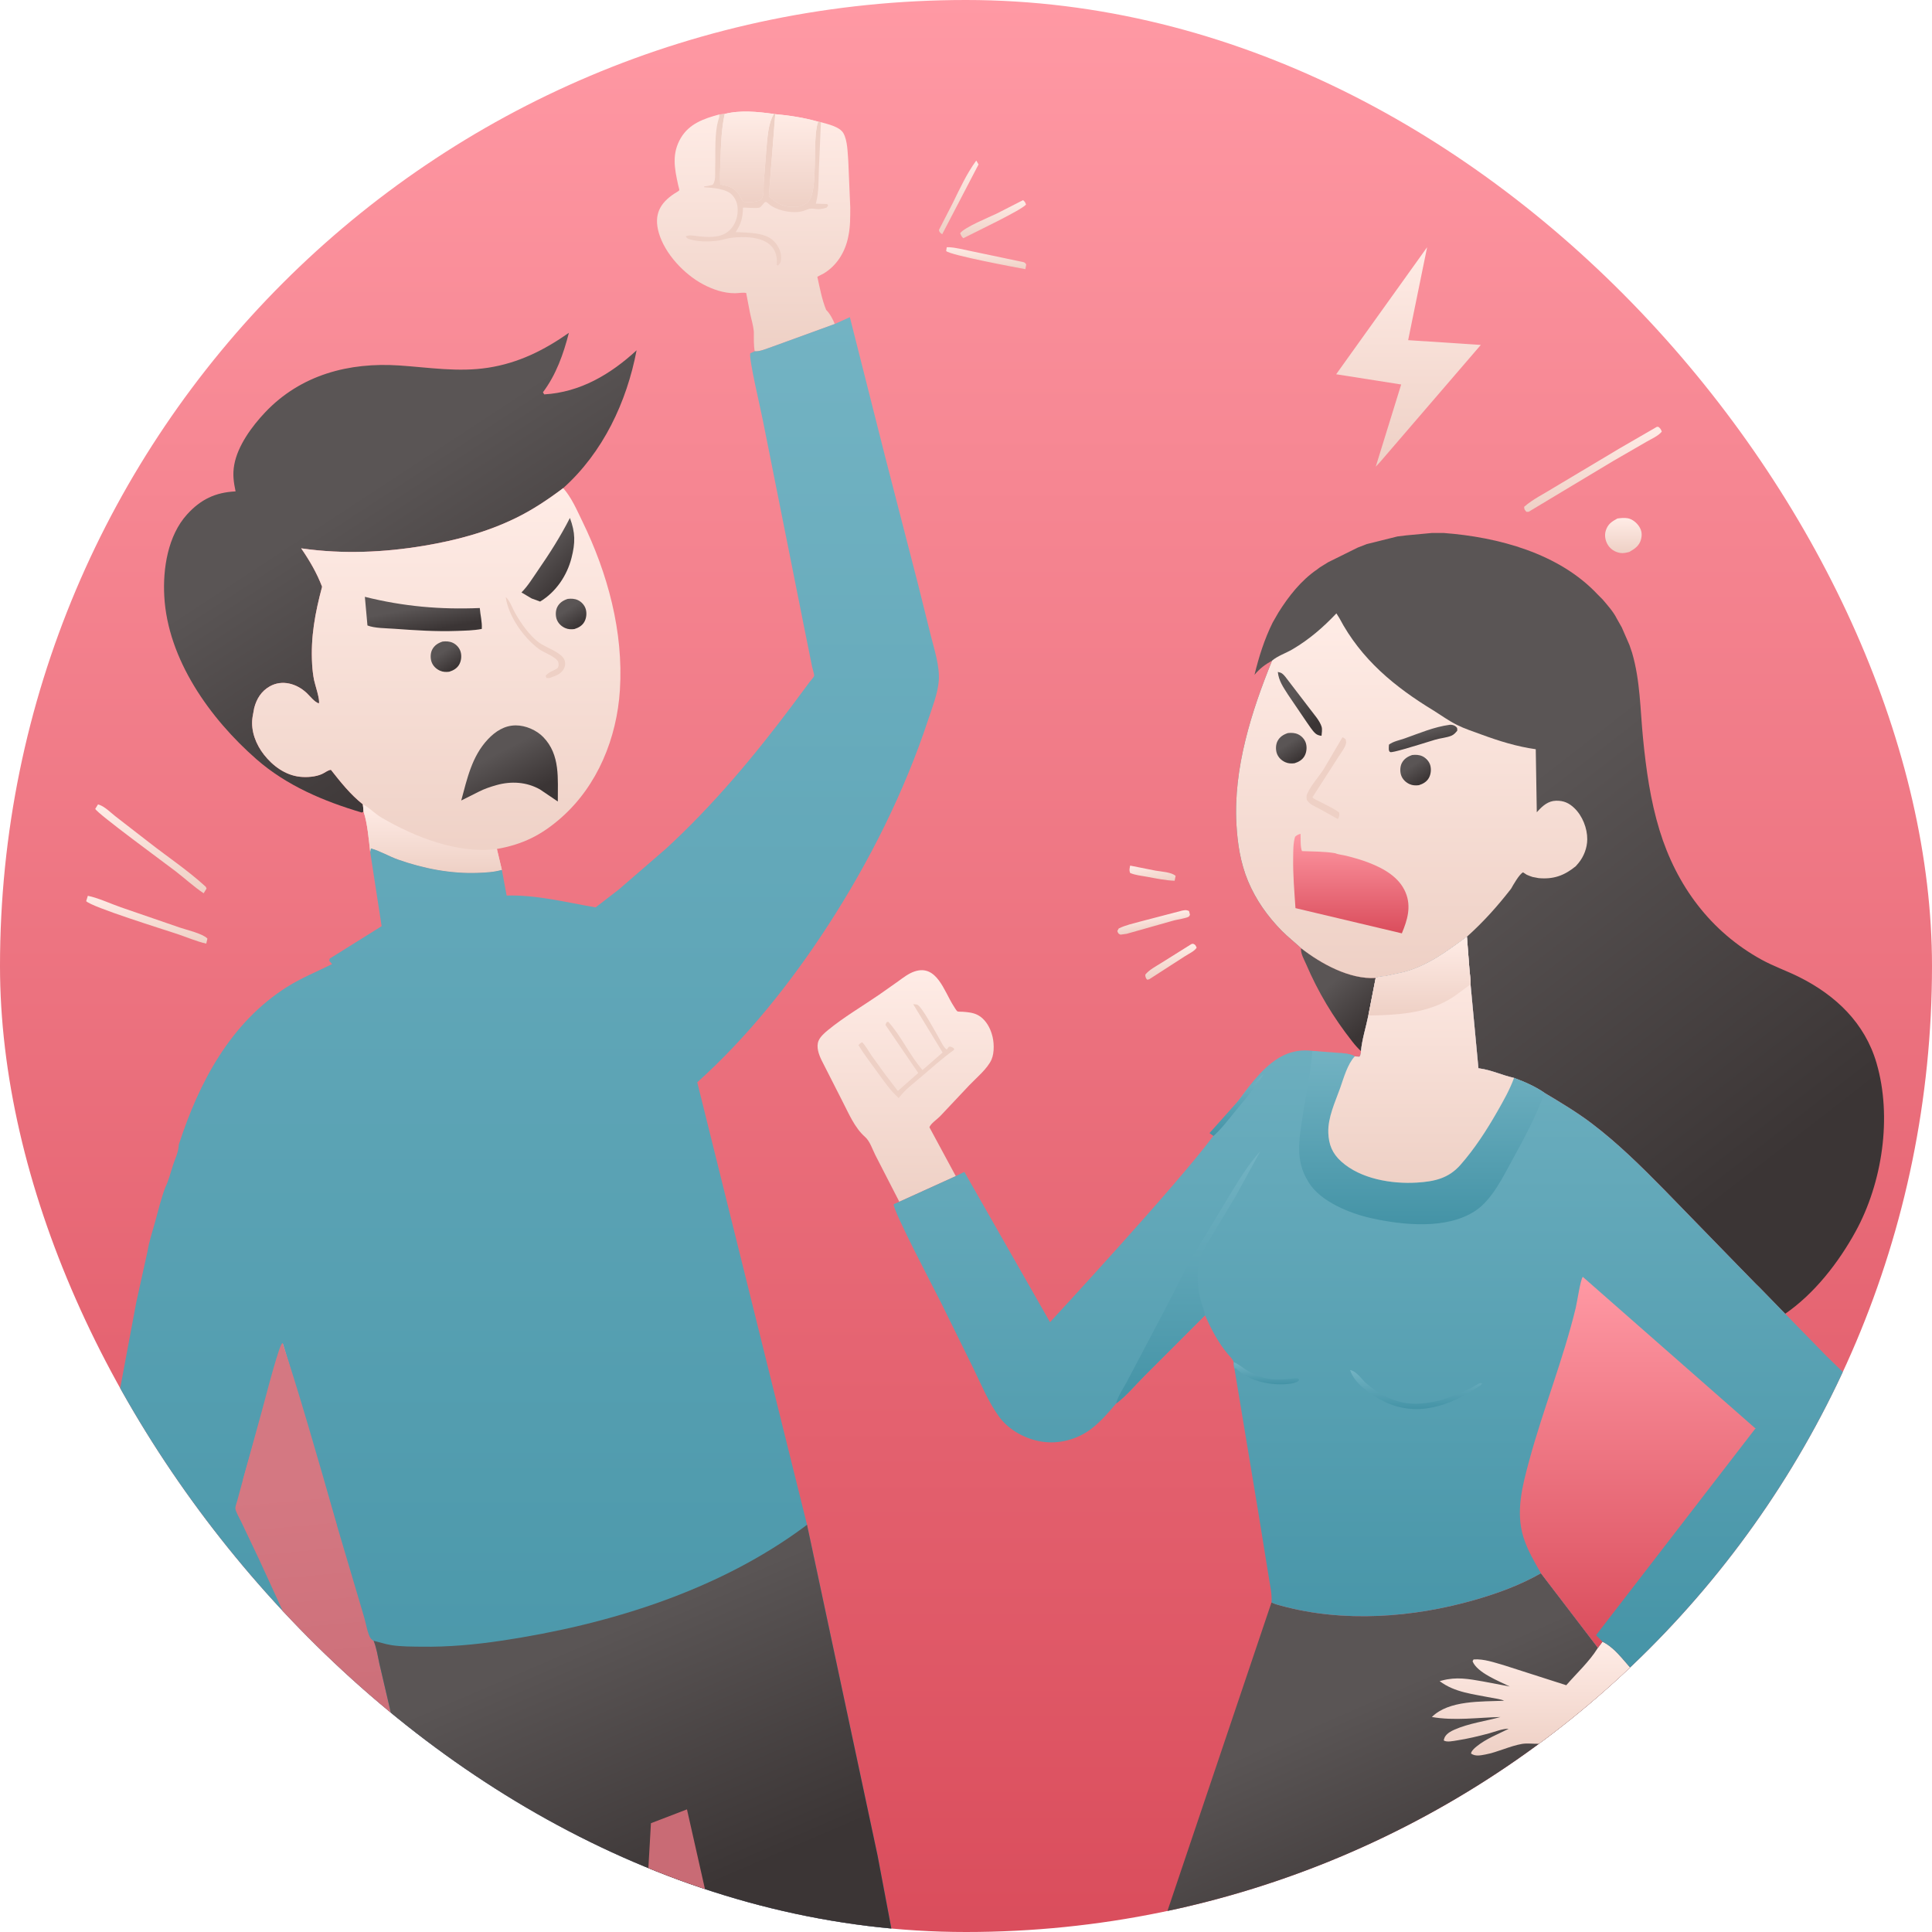 <?xml version="1.0" encoding="UTF-8"?> <svg xmlns="http://www.w3.org/2000/svg" width="512" height="512" viewBox="0 0 512 512" fill="none"><g clip-path="url(#clip0_395_150)"><path d="M0 0H512V399.736V512H447.608H437.274H307.505H290.984H236.392H202.579H189.392H170.85H91.671H0V382.543V310.46V309.145V0Z" fill="url(#paint0_linear_395_150)"></path><path d="M258.719 42.549L259.324 43.577L249.686 62.087C249.156 61.642 248.974 61.655 248.824 60.952L252.473 53.848C254.408 49.916 256.13 46.113 258.719 42.549Z" fill="url(#paint1_linear_395_150)"></path><path d="M271.118 53.043C271.622 53.456 271.67 53.587 271.908 54.202C270.857 55.626 258.12 61.664 255.283 63.13C254.826 62.734 254.685 62.367 254.444 61.827C255.471 60.273 262.146 57.565 264.152 56.596L271.118 53.043Z" fill="url(#paint2_linear_395_150)"></path><path d="M250.9 65.515L251.568 65.525C253.341 65.623 255.166 66.106 256.903 66.462L266.009 68.373L270.139 69.244C270.516 69.334 271.227 69.409 271.526 69.593C271.71 69.705 271.81 69.916 271.952 70.078L271.741 71.333C269.431 70.914 251.86 67.644 250.741 66.524L250.9 65.515Z" fill="url(#paint3_linear_395_150)"></path><path d="M23.282 237.396C26.178 238.001 29.206 239.456 32.033 240.44L47.659 245.821C49.525 246.461 53.666 247.386 54.968 248.726L54.66 250.071C52.09 249.497 49.537 248.376 47.032 247.537C43.376 246.313 24.348 240.415 22.835 238.814L23.282 237.396Z" fill="url(#paint4_linear_395_150)"></path><path d="M25.978 213.174L26.403 213.314C27.863 213.839 29.424 215.429 30.672 216.399L39.554 223.279C44.432 227.094 49.806 230.683 54.365 234.857C54.633 235.102 54.553 235.059 54.734 235.475L53.973 236.729C51.362 234.984 48.982 232.779 46.49 230.859C43.881 228.849 25.593 215.475 25.244 214.35L25.978 213.174Z" fill="url(#paint5_linear_395_150)"></path><path d="M112.52 21.099C113.448 21.001 114.37 20.962 115.283 21.201C116.338 21.477 117.234 22.363 117.744 23.296C118.381 24.463 118.523 25.752 118.126 27.026C117.639 28.59 116.302 29.314 114.943 30.008C114.174 30.117 113.048 30.303 112.307 30.038C110.952 29.554 109.994 28.614 109.412 27.297C108.876 26.086 108.858 24.704 109.42 23.503C110.058 22.143 111.186 21.613 112.52 21.099Z" fill="url(#paint6_linear_395_150)"></path><path d="M428.613 137.413C429.533 137.278 430.445 137.184 431.369 137.344C432.585 137.555 433.763 138.545 434.412 139.567C435.104 140.655 435.206 141.744 434.874 142.981C434.43 144.634 433.196 145.477 431.78 146.272C431.001 146.469 430.196 146.669 429.39 146.541C428.017 146.322 426.804 145.563 426.076 144.364C425.404 143.258 425.157 141.844 425.554 140.6C426.099 138.894 427.115 138.235 428.613 137.413Z" fill="url(#paint7_linear_395_150)"></path><path d="M439.089 113.115L439.493 113.124C440.063 113.581 440.123 113.7 440.391 114.383C439.437 115.559 437.62 116.326 436.302 117.092L427.536 122.158L405.102 135.63L404.496 135.627C404.036 135.058 403.937 135.026 403.918 134.307C406.277 132.238 409.271 130.825 411.922 129.153L429.269 118.793L439.089 113.115Z" fill="url(#paint8_linear_395_150)"></path><path d="M344.799 251.282C350.063 255.38 357.657 259.604 364.571 259.164L362.625 269.119C362.007 272.191 360.948 275.456 360.671 278.554C359.807 277.761 359.081 276.924 358.359 276.005C353.32 269.589 349.33 262.974 346.125 255.485C345.586 254.226 344.632 252.673 344.799 251.282Z" fill="url(#paint9_linear_395_150)"></path><path d="M238.329 318.475L231.99 306.143C231.207 304.608 230.543 302.434 229.251 301.299C226.444 298.836 224.896 295 223.193 291.728L217.702 280.926C216.992 279.448 216.239 277.398 216.941 275.781C217.408 274.706 218.521 273.723 219.419 272.988C223.599 269.563 228.45 266.715 232.911 263.657L237.986 260.086C239.339 259.106 240.749 257.991 242.351 257.45C248.281 255.447 250.222 262.769 252.702 266.575C252.917 266.903 253.451 267.856 253.732 268.028C253.898 268.129 254.965 268.113 255.202 268.131C256.601 268.241 257.9 268.353 259.168 269.018C260.863 269.907 262.1 271.802 262.691 273.572L262.828 273.996C263.461 275.897 263.585 278.906 262.77 280.778C261.71 283.211 258.697 285.689 256.85 287.625L249.125 295.827C248.315 296.653 246.677 297.735 246.303 298.736L253.29 311.683L238.329 318.475Z" fill="url(#paint10_linear_395_150)"></path><path d="M241.997 266.114C242.281 266.152 242.889 266.151 243.125 266.266C244.397 266.884 248.064 273.792 248.994 275.38C249.513 276.266 250.046 277.539 250.892 278.14L251.493 277.375C252.075 277.375 251.854 277.309 252.381 277.579C252.866 277.827 252.716 277.671 252.875 278.186C249.796 280.42 246.901 282.991 244.012 285.466C242.098 287.106 239.957 288.694 238.414 290.692L238.176 291.004C235.856 288.924 234.217 286.465 232.389 283.959C230.723 281.676 228.984 279.414 227.51 277C227.854 276.51 227.981 276.462 228.5 276.209C229.435 277.19 230.13 278.511 230.897 279.631L234.691 284.877L237.941 289.118L243.347 284.352L234.659 271.625L234.929 270.93L235.375 270.758C238.886 274.609 241.045 279.66 244.477 283.571L249.797 278.923L241.997 266.114Z" fill="#EED0C5"></path><path d="M378.201 65.515L373.174 90.146L392.428 91.411L365.733 122.44L364.585 123.682L371.326 101.892L354.096 99.182L378.201 65.515Z" fill="url(#paint11_linear_395_150)"></path><path d="M192.052 30.196C196.168 29.131 200.883 29.616 205.059 30.194L205.445 30.252C209.408 30.608 212.979 31.173 216.822 32.247L217.559 32.382C219.367 32.906 222.517 33.554 223.506 35.296C224.635 37.283 224.618 40.499 224.807 42.731L225.327 54.99C225.317 57.5 225.36 60.047 224.838 62.511L224.738 62.998C223.917 66.852 221.779 70.332 218.375 72.424L216.601 73.346C217.246 76.235 217.811 79.387 218.939 82.126C219.915 83.058 220.716 84.607 221.229 85.856L204.57 91.919C203.332 92.33 201.28 93.25 199.998 93.079C199.711 91.396 199.79 89.612 199.772 87.906C199.633 86.254 199.111 84.624 198.773 83L197.739 77.63C196.773 77.469 195.734 77.703 194.75 77.707C191.847 77.719 188.92 76.718 186.379 75.375C181.349 72.718 176.189 67.267 174.588 61.696C173.229 56.968 174.816 53.819 178.823 51.239C179.051 51.093 179.944 50.611 180.027 50.39C180.065 50.29 179.762 49.224 179.728 49.07C178.737 44.6 177.978 40.699 180.432 36.555C182.681 32.759 186.535 31.438 190.55 30.348L192.052 30.196Z" fill="url(#paint12_linear_395_150)"></path><path d="M205.059 30.194L205.445 30.252L203.749 52.026C205.986 54.036 207.791 54.983 210.875 54.827C212.125 54.764 213.459 54.283 214.303 53.32C217.007 50.232 215.116 36.906 216.823 32.247L217.56 32.382L217.021 44.625C216.896 47.579 217.036 50.672 216.306 53.555L216.194 53.975L219.238 54.076L219.475 54.5L219.01 55.048C218.093 55.343 217.137 55.529 216.175 55.389C215.23 55.251 214.767 55.171 213.861 55.546C213.059 55.879 212.373 56.092 211.501 56.176C209.139 56.403 205.649 55.673 203.829 54.128C203.643 53.97 203.145 53.463 202.875 53.515C202.509 53.585 201.762 54.802 201.352 54.981C200.611 55.303 197.86 54.997 196.912 55.002C196.82 57.684 196.458 59.269 194.962 61.51C198.025 61.696 202.565 61.507 204.939 63.772C206.129 64.907 207.023 66.569 207.004 68.25C206.99 69.399 206.942 69.577 206.18 70.375L205.829 70.232C205.982 68.746 205.808 67.295 205.013 66.004C202.95 62.657 197.386 62.612 193.875 63.016C192.537 63.17 191.278 63.671 189.932 63.82C187.784 64.059 185.218 64.082 183.125 63.504C182.452 63.319 182.06 63.24 181.718 62.625C182.743 62.187 183.738 62.464 184.813 62.582C187.457 62.874 190.649 63.134 192.878 61.425C194.35 60.297 195.291 58.376 195.449 56.542C195.609 54.693 195.341 53.181 194.105 51.752C192.577 49.984 188.812 49.767 186.625 49.632V49.378C187.407 49.368 188.124 49.157 188.875 48.964C189.752 47.915 189.477 45.864 189.528 44.495C189.678 40.485 189.251 35.307 190.459 31.516C190.576 31.15 190.658 30.984 190.61 30.584L190.55 30.348L192.053 30.196C191.196 34.11 191.05 38.377 190.942 42.372C190.884 44.516 190.704 46.751 190.875 48.889C193.096 49.338 194.552 49.645 195.881 51.625L196.881 53.346C197.723 53.788 200.177 53.505 201.083 53.187C201.596 53.006 201.832 52.881 202.034 52.378C202.471 51.291 202.317 49.666 202.388 48.496L203.177 38.634C203.456 35.721 203.615 32.805 205.059 30.194Z" fill="#EED0C5"></path><path d="M192.053 30.196C196.169 29.131 200.883 29.616 205.059 30.194C203.615 32.804 203.456 35.721 203.177 38.634L202.388 48.496C202.317 49.666 202.471 51.291 202.034 52.378C201.832 52.881 201.596 53.006 201.083 53.187C200.177 53.505 197.723 53.788 196.881 53.346L195.881 51.625C194.552 49.645 193.096 49.337 190.875 48.889C190.704 46.751 190.884 44.515 190.942 42.371C191.05 38.377 191.196 34.11 192.053 30.196Z" fill="url(#paint13_linear_395_150)"></path><path d="M205.445 30.253C209.408 30.608 212.979 31.174 216.823 32.247C215.116 36.907 217.007 50.233 214.303 53.32C213.459 54.284 212.125 54.765 210.875 54.828C207.791 54.983 205.986 54.036 203.749 52.026L205.445 30.253Z" fill="url(#paint14_linear_395_150)"></path><path d="M512 399.736V512H447.608L430.21 452.52C434.753 452.451 439.281 453.113 443.644 454.38C454.206 457.448 462.461 464.691 467.714 474.231C466.36 459.532 469.062 444.777 475.882 431.628C483.543 416.86 495.938 404.828 512 399.736Z" fill="url(#paint15_linear_395_150)"></path><path d="M96.35 215.093L95.875 215.332C85.78 212.336 75.954 208.204 67.946 201.189C55.643 190.413 44.458 174.776 43.534 158C43.133 150.71 44.479 141.94 49.572 136.33C53.161 132.377 57.041 130.481 62.429 130.223C61.913 127.751 61.624 125.742 62.067 123.226C62.966 118.122 66.787 112.945 70.273 109.266C79.692 99.33 92.474 95.953 105.844 96.855C113.757 97.389 121.409 98.674 129.34 97.453C137.37 96.216 144.187 92.823 150.759 88.203C149.325 93.814 147.39 99.287 143.881 103.964L144.228 104.518C153.766 103.962 161.834 99.177 168.705 92.832C166.089 106.549 159.79 119.922 149.254 129.354C145.273 132.35 141.21 135.079 136.725 137.272C129.002 141.049 120.813 143.217 112.37 144.632C101.785 146.407 90.845 146.874 80.192 145.366L79.816 145.312C82.063 148.584 83.928 151.77 85.359 155.485C83.499 162.451 82.29 168.867 82.725 176.13C82.808 177.506 82.964 178.874 83.231 180.227C83.455 181.361 84.892 185.551 84.5 186.416C83.368 186.088 82.157 184.483 81.27 183.648C78.641 181.174 74.781 180.03 71.477 181.903C69.255 183.161 67.978 185.229 67.36 187.651L66.954 189.875L66.894 190.287C66.452 193.762 67.832 197.273 69.942 199.974C72.279 202.965 75.618 205.432 79.477 205.846C81.308 206.043 83.636 205.886 85.323 205.125C86.064 204.791 86.908 204.083 87.698 204.007C90.299 207.305 92.857 210.548 96.177 213.173L96.35 215.093Z" fill="url(#paint16_linear_395_150)"></path><path d="M149.254 129.354C151.497 131.909 152.827 135.078 154.304 138.106C161.038 151.908 165.261 167.421 164.281 182.867C163.475 195.554 158.387 208.178 148.743 216.687C143.498 221.315 138.532 223.778 131.683 224.987L133.001 230.533C130.872 231.14 128.743 231.242 126.542 231.322C119.45 231.577 112.165 230.162 105.498 227.795C103.112 226.948 100.692 225.503 98.309 224.836L98.115 225.842C97.722 222.505 97.404 218.258 96.35 215.093L96.177 213.173C92.857 210.548 90.299 207.305 87.698 204.007C86.908 204.083 86.064 204.791 85.323 205.125C83.636 205.886 81.308 206.043 79.477 205.846C75.618 205.432 72.279 202.965 69.942 199.974C67.832 197.273 66.452 193.762 66.894 190.287L66.954 189.875L67.36 187.651C67.978 185.229 69.255 183.161 71.477 181.903C74.781 180.03 78.641 181.174 81.27 183.648C82.157 184.483 83.368 186.088 84.5 186.416C84.892 185.551 83.455 181.361 83.231 180.227C82.964 178.874 82.808 177.506 82.725 176.13C82.29 168.867 83.499 162.451 85.359 155.485C83.928 151.77 82.063 148.584 79.816 145.312L80.192 145.366C90.845 146.874 101.785 146.407 112.37 144.632C120.813 143.217 129.002 141.049 136.725 137.272C141.21 135.079 145.273 132.35 149.254 129.354Z" fill="url(#paint17_linear_395_150)"></path><path d="M134.015 158.206C135.062 159.063 135.841 161.279 136.533 162.5C138.053 165.183 140.263 168.328 142.717 170.204C144.514 171.578 148.722 172.833 149.563 174.83C149.867 175.552 149.834 176.433 149.484 177.125C148.707 178.664 147.302 179.066 145.813 179.624C145.493 179.742 145.164 179.683 144.826 179.672L144.601 179.125C145.222 178.126 146.812 177.765 147.791 177.041C148.069 176.47 148.086 176.259 147.985 175.62C147.759 174.194 144.063 172.928 142.859 172.034C138.734 168.973 134.747 163.345 134.015 158.206Z" fill="url(#paint18_linear_395_150)"></path><path d="M151.031 137.26C152.492 141.174 152.478 143.832 151.458 147.847C150.268 152.53 147.319 156.915 143.133 159.419L140.894 158.602L138.193 157.004C139.838 155.366 141.169 153.179 142.489 151.265C145.641 146.697 148.511 142.209 151.031 137.26Z" fill="url(#paint19_linear_395_150)"></path><path d="M96.693 158.165C106.876 160.715 116.7 161.572 127.149 161.134C127.287 162.976 127.806 164.829 127.677 166.674C125.558 167.096 123.279 167.119 121.121 167.199C115.559 167.407 109.947 167.026 104.398 166.624C102.364 166.476 99.237 166.499 97.38 165.752L96.693 158.165Z" fill="url(#paint20_linear_395_150)"></path><path d="M96.177 213.174L96.573 213.392C98.183 214.313 99.483 215.731 101.135 216.695C109.956 221.844 121.313 226.345 131.683 224.988L133.001 230.533C130.872 231.141 128.743 231.243 126.542 231.322C119.45 231.578 112.165 230.162 105.498 227.795C103.112 226.948 100.692 225.504 98.309 224.836L98.115 225.842C97.722 222.506 97.404 218.259 96.35 215.093L96.177 213.174Z" fill="url(#paint21_linear_395_150)"></path><path d="M408.368 416.932L423.464 436.679L424.665 435.06C428.537 436.911 431.162 441.479 434.319 444.308L428.952 449.552C429.571 450.524 429.72 451.521 430.21 452.52L447.608 512H437.274H307.505L336.957 424.664C337.734 425.087 338.67 425.306 339.523 425.539C356.052 430.073 374.455 428.693 390.781 424.011C396.852 422.27 402.88 420.081 408.368 416.932Z" fill="url(#paint22_linear_395_150)"></path><path d="M424.666 435.061C428.537 436.911 431.162 441.48 434.319 444.309L428.952 449.553L423.086 455.634L418.913 459.945C418.62 460.225 418.039 460.936 417.69 461.098C416.813 461.505 415.381 461.577 414.41 461.68L407.625 462.123C406.252 462.146 404.658 461.928 403.314 462.162C400.072 462.726 396.912 464.35 393.617 464.964C392.307 465.208 390.99 465.507 389.84 464.713L389.886 464.475C390.113 463.812 390.86 463.193 391.39 462.765C393.869 460.764 396.992 459.577 399.818 458.146C398.262 458.075 396.136 458.951 394.625 459.354C391.807 460.106 388.957 460.8 386.071 461.237C385.125 461.38 383.366 461.787 382.597 461.222C382.686 460.885 382.763 460.552 382.946 460.249C383.497 459.334 384.508 458.79 385.452 458.375C389.277 456.692 393.627 456.13 397.647 455.029C391.605 455.162 385.446 456.082 379.458 455.022C384.002 450.516 392.64 450.987 398.614 450.708C397.7 450.281 396.343 450.144 395.345 449.941C390.533 448.961 385.537 448.563 381.52 445.511L382.152 445.352C385.958 444.326 389.185 444.923 393.003 445.597L400.115 446.944C397.284 445.531 391.423 443.286 390.249 440.25L390.5 439.773C393.249 439.555 396.119 440.621 398.742 441.366L415.078 446.601C417.777 443.486 421.14 440.389 423.328 436.902L423.464 436.679L424.666 435.061Z" fill="url(#paint23_linear_395_150)"></path><path d="M379.432 141.249L382.619 141.246C397.034 142.335 413.174 146.631 423.395 157.541L424.731 158.882C426.062 160.466 427.555 162.086 428.478 163.955L429.791 166.276L431.822 170.935L432.51 172.958C434.694 180.388 434.663 188.002 435.418 195.643C436.231 203.872 437.364 212.066 439.789 219.994C444.281 234.675 453.303 246.903 466.883 254.35C470.104 256.117 473.557 257.295 476.832 258.94C486.505 263.796 494.195 271.094 497.297 281.706C501.48 296.016 498.838 313.47 491.726 326.413C487.226 334.602 480.85 342.815 473.095 348.163L466.28 341.164L465.427 340.34L460.392 335.186L440.999 315.255C434.882 309.042 428.769 302.989 421.806 297.709C417.873 294.725 413.538 292.144 409.303 289.614C406.918 287.949 403.963 286.65 401.241 285.654C398.136 284.977 395.283 283.577 392.091 283.139L391.799 283.102L389.712 260.878C389.76 259.593 389.514 258.198 389.418 256.908L388.75 248.243C383.538 252.088 378.309 256.008 371.919 257.651L367.363 258.637C366.536 258.774 365.31 258.798 364.571 259.164C357.657 259.604 350.063 255.38 344.799 251.282C343.146 249.728 341.352 248.347 339.75 246.731C335.951 242.899 332.812 238.477 330.734 233.483C328.73 228.667 327.947 223.553 327.662 218.375C326.847 203.618 331.617 188.595 337.116 175.076C335.195 176.15 333.877 177.14 332.457 178.835C333.624 174.039 335.072 169.424 337.264 164.987L338.768 162.372C341.482 158.035 344.755 153.85 349.008 150.936L349.813 150.332L351.995 148.987L359.8 145.124L362.216 144.187L370.335 142.166L372.764 141.871L379.432 141.249Z" fill="url(#paint24_linear_395_150)"></path><path d="M354.161 162.551L354.93 163.777C360.713 174.737 369.6 182.049 380.016 188.365C381.999 189.616 384.013 191.063 386.106 192.109C388.127 193.119 390.381 193.848 392.504 194.628C397.232 196.367 401.989 197.857 406.991 198.553L407.265 215.263L407.552 214.944C408.873 213.498 410.304 212.255 412.368 212.202C414.342 212.152 415.784 212.78 417.211 214.146C419.36 216.203 420.666 219.5 420.639 222.449C420.619 224.696 419.741 226.996 418.319 228.719L417.569 229.578C414.534 232.05 411.706 233.064 407.75 232.71L406.127 232.401C405.612 232.252 405.113 232.022 404.614 231.822L403.625 231.183C402.668 231.603 401.005 234.526 400.446 235.529C396.815 240.194 393.149 244.29 388.75 248.242C383.538 252.088 378.309 256.007 371.919 257.651L367.363 258.637C366.536 258.774 365.31 258.798 364.571 259.163C357.657 259.603 350.063 255.38 344.799 251.282C343.146 249.727 341.352 248.347 339.75 246.731C335.951 242.898 332.812 238.476 330.734 233.483C328.73 228.666 327.947 223.552 327.662 218.375C326.847 203.617 331.617 188.594 337.116 175.076C338.535 173.836 340.829 173.066 342.484 172.095C346.905 169.503 350.653 166.266 354.161 162.551Z" fill="url(#paint25_linear_395_150)"></path><path d="M355.765 195.388C356.154 195.531 356.314 195.661 356.625 195.922C356.664 196.198 356.745 196.471 356.743 196.75C356.736 197.775 355.253 199.711 354.722 200.544L347.819 211.29C348.208 211.805 349.231 212.167 349.809 212.47C351.565 213.392 353.309 214.152 354.905 215.346C355.014 216.197 354.913 216.316 354.557 217.063L349.669 214.34C348.469 213.707 347.033 213.188 346.323 211.98C346.241 211.366 346.173 210.916 346.436 210.337C347.455 208.086 349.41 205.942 350.778 203.859L355.765 195.388Z" fill="url(#paint26_linear_395_150)"></path><path d="M338.637 178.069C339.653 178.276 339.943 178.54 340.607 179.33L347.196 187.941C348.202 189.3 349.759 190.995 350.243 192.604C350.448 193.286 350.28 194.293 350.22 194.998C349.651 194.946 349.065 194.775 348.625 194.393C347.752 193.636 346.94 192.246 346.237 191.301L341.371 184.136C340.122 182.158 338.87 180.456 338.637 178.069Z" fill="url(#paint27_linear_395_150)"></path><path d="M384.185 192.081C384.78 192.032 385.374 192.17 385.828 192.559C386.295 192.96 386.16 193.048 386.194 193.625C385.755 194.169 385.304 194.693 384.643 194.969C383.338 195.514 381.665 195.613 380.278 196.044C374.076 197.969 368.981 199.516 368.451 199.314C367.92 199.113 368.033 198.269 368.086 197.332C369.219 196.468 370.925 196.158 372.266 195.684C376.19 194.298 380.032 192.635 384.185 192.081Z" fill="url(#paint28_linear_395_150)"></path><path d="M377.54 200.646C377.98 200.743 378.235 200.877 378.625 201.091C379.142 201.94 379.181 202.127 379.196 203.125L378.229 204.087L377.39 203.768C376.664 203.427 376.561 203.095 376.28 202.375C376.465 201.625 377.018 201.178 377.54 200.646Z" fill="url(#paint29_linear_395_150)"></path><path d="M353.835 226.105C354.611 226.46 355.826 226.562 356.678 226.773C358.734 227.282 360.804 227.862 362.778 228.633C366.736 230.179 370.813 232.436 372.513 236.557C374.047 240.275 372.979 243.818 371.502 247.347L343.315 240.662C343.01 236.151 342.638 231.895 342.705 227.349C342.732 225.518 342.679 223.513 343.206 221.747C343.704 221.319 344.028 221.138 344.66 220.96C344.724 222.249 344.556 224.408 345.04 225.551C347.961 225.655 350.947 225.636 353.835 226.105Z" fill="url(#paint30_linear_395_150)"></path><path d="M347.772 278.495C359.021 279.945 354.992 279.041 354.992 279.041C356.265 279.157 357.918 279.267 359.021 279.945L360.25 280.053C360.644 279.606 360.613 279.122 360.671 278.554C360.949 275.456 362.007 272.19 362.625 269.119L364.571 259.163C365.31 258.798 366.536 258.774 367.363 258.637L371.919 257.651C378.309 256.007 383.539 252.088 388.75 248.242L389.418 256.908C389.514 258.197 389.761 259.592 389.712 260.877L391.799 283.102L392.092 283.139C395.283 283.576 398.136 284.977 401.241 285.653C403.964 286.649 406.918 287.949 409.304 289.614C413.539 292.143 417.873 294.725 421.807 297.708C428.769 302.988 434.883 309.041 440.999 315.255L460.392 335.186L465.428 340.339L466.28 341.163L473.095 348.163L483.992 359.326C487.064 362.426 491.091 365.796 493.274 369.598C494.281 371.351 494.786 373.459 494.755 375.477C494.715 377.994 494.007 380.239 492.619 382.342C490.596 385.409 487.843 388.065 485.448 390.842L474.174 404.07L437.137 447.765L434.319 444.308C431.162 441.479 428.537 436.911 424.666 435.06L423.464 436.679L408.368 416.932C402.88 420.081 396.852 422.27 390.781 424.011C374.455 428.693 356.052 430.073 339.524 425.539C338.671 425.306 337.735 425.087 336.958 424.664C337.157 422.492 336.526 419.955 336.21 417.79L333.472 400.838L327.141 362.7C326.944 362.237 326.982 361.479 326.938 360.967C326.691 360.196 325.9 359.452 325.375 358.832C322.785 355.767 320.984 352.198 319.335 348.563L303.226 364.679C300.864 367.037 298.461 369.976 295.796 371.934C293.766 374.335 291.623 376.828 289.103 378.73C285.48 381.462 280.673 382.736 276.176 382.065C271.863 381.422 267.374 379.021 264.777 375.46C261.927 371.551 259.934 366.691 257.813 362.342L249.373 345.201C247.716 341.859 236.598 320.802 236.849 319.125L238.329 318.475L253.29 311.683L255.565 310.571L278.265 350.387C278.265 350.387 311.941 314.003 321.35 301.274C330.759 288.545 336.523 277.045 347.772 278.495Z" fill="url(#paint31_linear_395_150)"></path><path d="M326.938 360.967C328.164 361.456 329.035 362.253 330.134 362.949C332.075 364.18 334.431 365.2 336.724 365.468C338.243 365.645 339.906 365.558 341.428 365.434C342.027 365.386 343.477 365.111 343.995 365.323C344.154 365.388 344.187 365.607 344.284 365.75C343.659 366.502 342.237 366.679 341.295 366.774C336.958 367.21 331.472 366.14 328.125 363.185C327.913 362.997 327.728 362.793 327.556 362.569L327.141 362.7C326.944 362.237 326.981 361.479 326.938 360.967Z" fill="url(#paint32_linear_395_150)"></path><path d="M320.531 300.279L330.298 289.329C331.772 287.761 333.219 285.961 334.903 284.625C332.865 287.945 330.254 290.946 327.79 293.958C325.859 296.319 323.845 299.005 321.589 301.046L320.531 300.279Z" fill="url(#paint33_linear_395_150)"></path><path d="M357.781 363.074C359.637 363.423 360.826 365.601 362.307 366.798L362.625 367.05L363.266 367.575C367.326 370.782 372.236 372.563 377.435 371.864C379.16 371.632 380.97 371.388 382.622 370.813C385.003 369.984 387.403 368.997 389.681 367.92C390.298 367.628 391.805 366.566 392.375 366.533C392.515 366.525 392.65 366.594 392.788 366.625L392.396 367.117C388.038 369.992 384.196 372.133 379 373.087C374.772 373.863 370.562 373.286 366.703 371.357C363.343 369.677 358.98 366.765 357.781 363.074Z" fill="url(#paint34_linear_395_150)"></path><path d="M316.127 332.921L325.473 317.373C328.019 313.197 330.693 308.703 333.991 305.084L327.546 316.865L321.3 327.25C320.074 329.315 318.288 331.897 317.786 334.272C317.109 337.759 317.294 341.312 318.246 344.737C318.591 345.978 319.155 347.299 319.335 348.564L303.226 364.68C300.864 367.037 298.461 369.977 295.796 371.934C296.241 369.944 297.819 367.772 298.769 365.919L309.302 345.922C311.611 341.607 313.632 337.133 316.127 332.921Z" fill="url(#paint35_linear_395_150)"></path><path d="M347.771 278.495L354.992 279.041C356.265 279.157 357.917 279.267 359.02 279.945C357.083 282.022 356.093 285.691 355.152 288.338C353.82 292.087 351.874 296.138 352.013 300.179C352.121 303.336 353.084 305.685 355.442 307.813C360.564 312.436 368.816 313.806 375.473 313.398C380.084 313.116 383.873 312.314 387.046 308.692C390.809 304.398 393.921 299.605 396.749 294.659C398.416 291.742 400.089 288.82 401.241 285.653C403.963 286.649 406.918 287.949 409.303 289.614C407.164 295.68 403.978 301.57 400.883 307.2C398.378 311.756 395.443 317.928 390.992 320.875C383.411 325.893 371.822 324.69 363.434 322.838C357.853 321.605 350.003 318.486 346.865 313.414L346.665 313.08C343.198 307.57 344.29 301.913 345.202 295.854C346.065 290.124 347.419 284.274 347.771 278.495Z" fill="url(#paint36_linear_395_150)"></path><path d="M388.75 248.242L389.418 256.908C389.514 258.197 389.761 259.592 389.712 260.877L391.799 283.102L392.092 283.139C395.283 283.576 398.136 284.977 401.241 285.653C400.09 288.82 398.417 291.742 396.749 294.659C393.921 299.605 390.81 304.398 387.047 308.692C383.873 312.314 380.085 313.116 375.473 313.398C368.816 313.806 360.564 312.436 355.442 307.813C353.085 305.685 352.122 303.336 352.013 300.179C351.874 296.138 353.821 292.087 355.153 288.338C356.093 285.691 357.083 282.022 359.021 279.945L360.25 280.053C360.644 279.606 360.613 279.122 360.671 278.554C360.949 275.456 362.007 272.19 362.625 269.119L364.571 259.163C365.31 258.798 366.536 258.774 367.363 258.637L371.919 257.651C378.309 256.007 383.539 252.088 388.75 248.242Z" fill="url(#paint37_linear_395_150)"></path><path d="M388.75 248.242L389.418 256.908C389.514 258.197 389.761 259.592 389.712 260.877C387.737 262.24 385.909 263.824 383.817 265.01C377.419 268.635 369.787 269.02 362.625 269.119L364.571 259.163C365.31 258.798 366.536 258.774 367.363 258.637L371.919 257.651C378.309 256.007 383.538 252.088 388.75 248.242Z" fill="url(#paint38_linear_395_150)"></path><path d="M408.368 416.932C406.606 413.851 404.827 410.86 403.75 407.453C401.604 400.664 403.454 393.73 405.248 387.098C408.935 373.47 414.259 360.321 417.592 346.573C417.937 345.152 418.814 339.183 419.454 338.377L465.352 378.681L465.137 378.644L422.968 433.342L424.666 435.06L423.464 436.679L408.368 416.932Z" fill="url(#paint39_linear_395_150)"></path><path d="M221.23 85.856L225.222 84.052L234.486 120.702L243.34 155.05L246.661 168.393C247.584 172.092 249.068 176.561 248.79 180.375C248.546 183.73 247.049 187.494 245.993 190.69C239.673 209.828 230.384 228.372 219.422 245.267C209.677 260.287 198.109 274.835 184.779 286.825L213.866 404.055L232.572 491.769L236.392 512H202.579H189.392H170.85H91.671H0V382.543C1.719 381.549 3.27 380.272 5.031 379.31C12.874 375.023 21.797 373.258 30.682 374.137L36.132 345.032L39.096 331.592C39.517 329.01 40.386 326.405 41.084 323.883C41.938 320.791 42.688 317.619 43.824 314.617C44.726 312.806 45.229 310.632 45.866 308.712C46.443 306.973 47.319 305.281 47.368 303.422L47.471 303.08C52.783 286.75 61.136 271.009 76.028 261.572C79.834 259.16 83.984 257.491 88.004 255.501L87.254 254.625L87.375 254.043L101.134 245.445L98.115 225.842L98.309 224.836C100.691 225.503 103.112 226.948 105.497 227.795C112.165 230.162 119.449 231.577 126.541 231.322C128.742 231.242 130.872 231.14 133.001 230.533L134.267 237.334C142.07 237.086 150.17 239.159 157.844 240.469L163.96 235.75L176.415 224.976C188.891 213.54 200.025 200.206 210.142 186.675L214.582 180.695C214.871 180.304 215.651 179.501 215.755 179.109C215.832 178.819 215.286 177.035 215.2 176.619L212.936 165.378L202.161 111.375C201.637 108.613 198.371 94.916 198.833 93.625L199.998 93.079C201.28 93.25 203.332 92.33 204.57 91.919L221.23 85.856Z" fill="url(#paint40_linear_395_150)"></path><path d="M75.002 356.177L89.329 404.373C87.667 405.321 86.216 407.295 85.061 408.799C82.035 412.74 79.601 416.696 77.18 421.016L75.638 411.156C74.407 405.231 71.599 399.715 67.597 395.197C66.675 394.156 65.752 392.983 64.568 392.24L64.384 392.131L70.628 370.409C71.933 365.763 73.043 360.576 75.002 356.177Z" fill="url(#paint41_linear_395_150)"></path><path d="M91.62 466.908C91.812 466.772 92.602 466.284 92.677 466.125C92.808 465.852 90.461 460.819 90.181 460.191L68.681 413.297L63.931 403.295C63.559 402.512 62.403 400.565 62.368 399.728C62.346 399.21 62.758 398.148 62.895 397.613L64.384 392.131L69.448 373.742C72.162 363.489 74.832 353.664 75.032 356.415C78.47 366.538 84.462 387.073 89.329 404.373L96.497 428.565C96.94 430.009 97.422 433.083 98.269 434.25C98.288 434.277 98.83 434.745 98.847 434.756L99.013 434.825C99.798 436.749 100.104 438.885 100.547 440.911L108.206 473.693C107.216 474.673 105.885 475.456 104.75 476.284L98.469 481.074C97.732 480.379 97.163 478.691 96.707 477.752L91.62 466.908Z" fill="url(#paint42_linear_395_150)"></path><path d="M0 382.543C1.719 381.549 3.27 380.272 5.031 379.31C12.874 375.023 21.797 373.258 30.682 374.137L28.327 391.437C27.942 394.621 27.103 398.599 27.714 401.75L27.784 402.146C28.933 408.38 32.099 414.435 34.849 420.102C43.515 437.957 53.782 454.724 64.273 471.542L68.341 478.283C68.872 479.174 69.514 480.627 70.296 481.264L74.401 478.378C78.194 486.261 84.01 493.566 88.891 500.81C89.981 502.425 92.031 504.685 92.608 506.465L91.671 512H0V382.543Z" fill="url(#paint43_linear_395_150)"></path><path d="M299.504 229.395L306.272 230.736C307.762 230.993 310.426 231.115 311.549 232.115L311.293 233.412C308.844 233.319 306.347 232.791 303.938 232.35C302.471 232.081 300.867 231.938 299.492 231.347C299.195 230.574 299.36 230.198 299.504 229.395Z" fill="url(#paint44_linear_395_150)"></path><path d="M315.763 250.174L316.174 250.104C316.843 250.374 316.801 250.478 317.129 251.135C316.588 252.075 314.953 252.797 314.051 253.394L304.543 259.526C304.423 259.593 304.114 259.602 303.973 259.62C303.579 259.072 303.56 258.974 303.509 258.298C304.52 257.014 306.36 256.075 307.729 255.206L315.763 250.174Z" fill="url(#paint45_linear_395_150)"></path><path d="M313.303 241.317C314.12 241.188 314.328 241.093 315.108 241.431L315.355 242.425C315.259 242.582 315.217 242.788 315.069 242.898C314.465 243.344 311.981 243.692 311.096 243.929L298.542 247.479L296.946 247.695C296.315 247.42 296.374 247.388 296.102 246.745L296.473 246.059C298.236 245.178 300.286 244.753 302.182 244.222L313.303 241.317Z" fill="url(#paint46_linear_395_150)"></path><path d="M213.866 404.055L232.572 491.769L236.392 512H202.579H189.392H170.85H91.671L92.608 506.465C92.031 504.685 89.981 502.425 88.891 500.81C84.01 493.566 78.194 486.261 74.401 478.378L85.203 471.094C87.327 469.668 89.311 468.035 91.62 466.908L96.707 477.752C97.163 478.691 97.732 480.379 98.469 481.074L104.75 476.284C105.885 475.456 107.216 474.673 108.206 473.693L100.547 440.911C100.105 438.885 99.798 436.749 99.013 434.825L102.364 435.707L103.77 435.989C106.343 436.382 109.063 436.352 111.663 436.391C118.828 436.499 125.923 435.845 133 434.785C161.121 430.576 190.2 421.64 213.247 404.552L213.866 404.055Z" fill="url(#paint47_linear_395_150)"></path><path d="M170.85 512L172.507 483.168L182.054 479.5L189.392 512H170.85Z" fill="url(#paint48_linear_395_150)"></path><path d="M74.401 478.379L85.203 471.095C87.327 469.668 89.311 468.036 91.62 466.908L96.707 477.752C97.163 478.692 97.732 480.379 98.469 481.075L104.75 476.285C105.885 475.456 107.216 474.673 108.206 473.693C109.206 472.969 110.418 471.838 111.594 471.482C114.512 474.116 117.186 477.031 119.905 479.868C121.173 481.191 122.935 482.671 123.861 484.242C124.099 484.646 124.181 485.113 124.2 485.576C124.246 486.726 123.789 487.797 123.006 488.625L120.932 490.531C121.925 492.723 124.504 496.69 123.48 499.077C122.16 502.155 115.705 504.5 112.842 506.015C109.47 507.805 105.712 510.17 102.062 511.305C100.492 511.795 97.841 511.455 96.445 510.665C94.884 509.78 93.629 507.91 92.608 506.465C92.031 504.685 89.981 502.425 88.891 500.81C84.01 493.567 78.194 486.261 74.401 478.379Z" fill="url(#paint49_linear_395_150)"></path><path d="M126.786 209.856L122.234 212.141C123.802 206.344 125.044 200.435 129.311 195.908C131.284 193.815 133.722 192.235 136.697 192.235C139.298 192.235 142.182 193.485 143.986 195.351C148.545 200.067 147.782 206.391 147.827 212.405L143.088 209.2C139.542 207.206 135.483 206.966 131.587 208.057C129.965 208.511 128.282 209.078 126.786 209.856Z" fill="url(#paint50_linear_395_150)"></path><path d="M341.298 194.273C342.241 194.165 343.162 194.199 344.034 194.613C344.975 195.058 345.768 195.941 346.072 196.945C346.403 198.038 346.266 199.375 345.706 200.364C345.133 201.377 344.142 201.94 343.07 202.266C342.208 202.369 341.42 202.35 340.619 201.992C339.594 201.535 338.753 200.722 338.375 199.65C338.029 198.667 338.075 197.312 338.558 196.391C339.15 195.26 340.124 194.659 341.298 194.273Z" fill="url(#paint51_linear_395_150)"></path><path d="M150.445 158.715C151.388 158.606 152.309 158.641 153.181 159.054C154.122 159.5 154.915 160.382 155.219 161.387C155.55 162.479 155.413 163.817 154.853 164.806C154.28 165.818 153.289 166.381 152.217 166.707C151.355 166.81 150.567 166.791 149.765 166.434C148.741 165.977 147.9 165.163 147.522 164.092C147.176 163.109 147.222 161.753 147.705 160.832C148.297 159.701 149.271 159.1 150.445 158.715Z" fill="url(#paint52_linear_395_150)"></path><path d="M117.283 170.022C118.226 169.914 119.147 169.948 120.019 170.362C120.96 170.807 121.753 171.69 122.057 172.694C122.388 173.787 122.25 175.124 121.691 176.113C121.118 177.126 120.127 177.689 119.055 178.015C118.193 178.118 117.405 178.099 116.603 177.741C115.578 177.284 114.737 176.471 114.36 175.399C114.014 174.416 114.06 173.061 114.542 172.14C115.135 171.009 116.109 170.408 117.283 170.022Z" fill="url(#paint53_linear_395_150)"></path><path d="M374.245 200.09C375.188 199.981 376.109 200.016 376.981 200.429C377.921 200.875 378.715 201.757 379.019 202.762C379.349 203.854 379.212 205.192 378.652 206.181C378.08 207.193 377.089 207.756 376.017 208.082C375.155 208.185 374.367 208.166 373.565 207.809C372.54 207.352 371.699 206.538 371.322 205.467C370.976 204.484 371.022 203.128 371.504 202.207C372.097 201.076 373.071 200.475 374.245 200.09Z" fill="url(#paint54_linear_395_150)"></path></g><defs><linearGradient id="paint0_linear_395_150" x1="256" y1="0" x2="256" y2="512" gradientUnits="userSpaceOnUse"><stop stop-color="#FF99A4"></stop><stop offset="1" stop-color="#DA4D5C"></stop></linearGradient><linearGradient id="paint1_linear_395_150" x1="254.074" y1="42.549" x2="254.074" y2="62.087" gradientUnits="userSpaceOnUse"><stop stop-color="#FFECE6"></stop><stop offset="1" stop-color="#EED0C5"></stop></linearGradient><linearGradient id="paint2_linear_395_150" x1="263.176" y1="53.043" x2="263.176" y2="63.13" gradientUnits="userSpaceOnUse"><stop stop-color="#FFECE6"></stop><stop offset="1" stop-color="#EED0C5"></stop></linearGradient><linearGradient id="paint3_linear_395_150" x1="261.347" y1="65.515" x2="261.347" y2="71.333" gradientUnits="userSpaceOnUse"><stop stop-color="#FFECE6"></stop><stop offset="1" stop-color="#EED0C5"></stop></linearGradient><linearGradient id="paint4_linear_395_150" x1="38.901" y1="237.396" x2="38.901" y2="250.071" gradientUnits="userSpaceOnUse"><stop stop-color="#FFECE6"></stop><stop offset="1" stop-color="#EED0C5"></stop></linearGradient><linearGradient id="paint5_linear_395_150" x1="39.989" y1="213.174" x2="39.989" y2="236.729" gradientUnits="userSpaceOnUse"><stop stop-color="#FFECE6"></stop><stop offset="1" stop-color="#EED0C5"></stop></linearGradient><linearGradient id="paint6_linear_395_150" x1="113.676" y1="21.023" x2="113.676" y2="30.174" gradientUnits="userSpaceOnUse"><stop stop-color="#FFECE6"></stop><stop offset="1" stop-color="#EED0C5"></stop></linearGradient><linearGradient id="paint7_linear_395_150" x1="430.21" y1="137.26" x2="430.21" y2="146.581" gradientUnits="userSpaceOnUse"><stop stop-color="#FFECE6"></stop><stop offset="1" stop-color="#EED0C5"></stop></linearGradient><linearGradient id="paint8_linear_395_150" x1="422.155" y1="113.115" x2="422.155" y2="135.63" gradientUnits="userSpaceOnUse"><stop stop-color="#FFECE6"></stop><stop offset="1" stop-color="#EED0C5"></stop></linearGradient><linearGradient id="paint9_linear_395_150" x1="346.377" y1="266.379" x2="356.36" y2="277.602" gradientUnits="userSpaceOnUse"><stop stop-color="#5A5555"></stop><stop offset="1" stop-color="#3B3535"></stop></linearGradient><linearGradient id="paint10_linear_395_150" x1="240.002" y1="257.109" x2="240.002" y2="318.475" gradientUnits="userSpaceOnUse"><stop stop-color="#FFECE6"></stop><stop offset="1" stop-color="#EED0C5"></stop></linearGradient><linearGradient id="paint11_linear_395_150" x1="373.262" y1="65.515" x2="373.262" y2="123.682" gradientUnits="userSpaceOnUse"><stop stop-color="#FFECE6"></stop><stop offset="1" stop-color="#EED0C5"></stop></linearGradient><linearGradient id="paint12_linear_395_150" x1="199.719" y1="29.566" x2="199.719" y2="93.1" gradientUnits="userSpaceOnUse"><stop stop-color="#FFECE6"></stop><stop offset="1" stop-color="#EED0C5"></stop></linearGradient><linearGradient id="paint13_linear_395_150" x1="197.931" y1="29.566" x2="197.931" y2="53.574" gradientUnits="userSpaceOnUse"><stop stop-color="#FFECE6"></stop><stop offset="1" stop-color="#EED0C5"></stop></linearGradient><linearGradient id="paint14_linear_395_150" x1="210.286" y1="30.253" x2="210.286" y2="54.844" gradientUnits="userSpaceOnUse"><stop stop-color="#FFECE6"></stop><stop offset="1" stop-color="#EED0C5"></stop></linearGradient><linearGradient id="paint15_linear_395_150" x1="471.105" y1="399.736" x2="471.105" y2="512" gradientUnits="userSpaceOnUse"><stop stop-color="#FF99A4"></stop><stop offset="1" stop-color="#DA4D5C"></stop></linearGradient><linearGradient id="paint16_linear_395_150" x1="53.572" y1="158.577" x2="96.534" y2="224.138" gradientUnits="userSpaceOnUse"><stop stop-color="#5A5555"></stop><stop offset="1" stop-color="#3B3535"></stop></linearGradient><linearGradient id="paint17_linear_395_150" x1="115.617" y1="129.354" x2="115.617" y2="231.352" gradientUnits="userSpaceOnUse"><stop stop-color="#FFECE6"></stop><stop offset="1" stop-color="#EED0C5"></stop></linearGradient><linearGradient id="paint18_linear_395_150" x1="141.893" y1="158.206" x2="141.893" y2="179.696" gradientUnits="userSpaceOnUse"><stop stop-color="#EED0C5"></stop><stop offset="1" stop-color="#EED0C5"></stop></linearGradient><linearGradient id="paint19_linear_395_150" x1="139.321" y1="149.526" x2="147.487" y2="157.511" gradientUnits="userSpaceOnUse"><stop stop-color="#5A5555"></stop><stop offset="1" stop-color="#3B3535"></stop></linearGradient><linearGradient id="paint20_linear_395_150" x1="99.194" y1="163.198" x2="100.419" y2="169.669" gradientUnits="userSpaceOnUse"><stop stop-color="#5A5555"></stop><stop offset="1" stop-color="#3B3535"></stop></linearGradient><linearGradient id="paint21_linear_395_150" x1="114.589" y1="213.174" x2="114.589" y2="231.352" gradientUnits="userSpaceOnUse"><stop stop-color="#FFECE6"></stop><stop offset="1" stop-color="#EED0C5"></stop></linearGradient><linearGradient id="paint22_linear_395_150" x1="318.808" y1="469.558" x2="344.565" y2="528.356" gradientUnits="userSpaceOnUse"><stop stop-color="#5A5555"></stop><stop offset="1" stop-color="#3B3535"></stop></linearGradient><linearGradient id="paint23_linear_395_150" x1="406.888" y1="435.061" x2="406.888" y2="465.228" gradientUnits="userSpaceOnUse"><stop stop-color="#FFECE6"></stop><stop offset="1" stop-color="#EED0C5"></stop></linearGradient><linearGradient id="paint24_linear_395_150" x1="341.425" y1="255.787" x2="415.346" y2="350.82" gradientUnits="userSpaceOnUse"><stop stop-color="#5A5555"></stop><stop offset="1" stop-color="#3B3535"></stop></linearGradient><linearGradient id="paint25_linear_395_150" x1="374.105" y1="162.551" x2="374.105" y2="259.195" gradientUnits="userSpaceOnUse"><stop stop-color="#FFECE6"></stop><stop offset="1" stop-color="#EED0C5"></stop></linearGradient><linearGradient id="paint26_linear_395_150" x1="351.496" y1="195.388" x2="351.496" y2="217.063" gradientUnits="userSpaceOnUse"><stop stop-color="#EED0C5"></stop><stop offset="1" stop-color="#EED0C5"></stop></linearGradient><linearGradient id="paint27_linear_395_150" x1="339.581" y1="187.44" x2="345.806" y2="194.108" gradientUnits="userSpaceOnUse"><stop stop-color="#5A5555"></stop><stop offset="1" stop-color="#3B3535"></stop></linearGradient><linearGradient id="paint28_linear_395_150" x1="369.503" y1="196.09" x2="370.798" y2="201.108" gradientUnits="userSpaceOnUse"><stop stop-color="#5A5555"></stop><stop offset="1" stop-color="#3B3535"></stop></linearGradient><linearGradient id="paint29_linear_395_150" x1="377.738" y1="200.646" x2="377.738" y2="204.087" gradientUnits="userSpaceOnUse"><stop stop-color="#FFECE6"></stop><stop offset="1" stop-color="#EED0C5"></stop></linearGradient><linearGradient id="paint30_linear_395_150" x1="357.98" y1="220.96" x2="357.98" y2="247.347" gradientUnits="userSpaceOnUse"><stop stop-color="#FF99A4"></stop><stop offset="1" stop-color="#DA4D5C"></stop></linearGradient><linearGradient id="paint31_linear_395_150" x1="365.8" y1="248.242" x2="365.8" y2="447.765" gradientUnits="userSpaceOnUse"><stop stop-color="#73B3C3"></stop><stop offset="1" stop-color="#4493A6"></stop></linearGradient><linearGradient id="paint32_linear_395_150" x1="335.611" y1="360.967" x2="335.611" y2="366.867" gradientUnits="userSpaceOnUse"><stop stop-color="#73B3C3"></stop><stop offset="1" stop-color="#4493A6"></stop></linearGradient><linearGradient id="paint33_linear_395_150" x1="327.717" y1="284.625" x2="327.717" y2="301.046" gradientUnits="userSpaceOnUse"><stop stop-color="#73B3C3"></stop><stop offset="1" stop-color="#4493A6"></stop></linearGradient><linearGradient id="paint34_linear_395_150" x1="375.285" y1="363.074" x2="375.285" y2="373.421" gradientUnits="userSpaceOnUse"><stop stop-color="#73B3C3"></stop><stop offset="1" stop-color="#4493A6"></stop></linearGradient><linearGradient id="paint35_linear_395_150" x1="314.894" y1="305.084" x2="314.894" y2="371.934" gradientUnits="userSpaceOnUse"><stop stop-color="#73B3C3"></stop><stop offset="1" stop-color="#4493A6"></stop></linearGradient><linearGradient id="paint36_linear_395_150" x1="376.796" y1="278.495" x2="376.796" y2="324.44" gradientUnits="userSpaceOnUse"><stop stop-color="#73B3C3"></stop><stop offset="1" stop-color="#4493A6"></stop></linearGradient><linearGradient id="paint37_linear_395_150" x1="376.624" y1="248.242" x2="376.624" y2="313.466" gradientUnits="userSpaceOnUse"><stop stop-color="#FFECE6"></stop><stop offset="1" stop-color="#EED0C5"></stop></linearGradient><linearGradient id="paint38_linear_395_150" x1="376.172" y1="248.242" x2="376.172" y2="269.119" gradientUnits="userSpaceOnUse"><stop stop-color="#FFECE6"></stop><stop offset="1" stop-color="#EED0C5"></stop></linearGradient><linearGradient id="paint39_linear_395_150" x1="434.068" y1="338.377" x2="434.068" y2="436.679" gradientUnits="userSpaceOnUse"><stop stop-color="#FF99A4"></stop><stop offset="1" stop-color="#DA4D5C"></stop></linearGradient><linearGradient id="paint40_linear_395_150" x1="124.412" y1="84.052" x2="124.412" y2="512" gradientUnits="userSpaceOnUse"><stop stop-color="#73B3C3"></stop><stop offset="1" stop-color="#4493A6"></stop></linearGradient><linearGradient id="paint41_linear_395_150" x1="76.857" y1="356.177" x2="76.857" y2="421.016" gradientUnits="userSpaceOnUse"><stop stop-color="#FF99A4"></stop><stop offset="1" stop-color="#DA4D5C"></stop></linearGradient><linearGradient id="paint42_linear_395_150" x1="77.465" y1="394.514" x2="85.287" y2="481.075" gradientUnits="userSpaceOnUse"><stop stop-color="#D47882"></stop><stop offset="1" stop-color="#C96B75"></stop></linearGradient><linearGradient id="paint43_linear_395_150" x1="46.304" y1="373.917" x2="46.304" y2="512" gradientUnits="userSpaceOnUse"><stop stop-color="#FF99A4"></stop><stop offset="1" stop-color="#DA4D5C"></stop></linearGradient><linearGradient id="paint44_linear_395_150" x1="305.029" y1="228.591" x2="305.846" y2="234.205" gradientUnits="userSpaceOnUse"><stop stop-color="#FFECE6"></stop><stop offset="1" stop-color="#EED0C5"></stop></linearGradient><linearGradient id="paint45_linear_395_150" x1="309.772" y1="251.036" x2="310.878" y2="258.629" gradientUnits="userSpaceOnUse"><stop stop-color="#FFECE6"></stop><stop offset="1" stop-color="#EED0C5"></stop></linearGradient><linearGradient id="paint46_linear_395_150" x1="305.419" y1="242.456" x2="305.992" y2="246.394" gradientUnits="userSpaceOnUse"><stop stop-color="#FFECE6"></stop><stop offset="1" stop-color="#EED0C5"></stop></linearGradient><linearGradient id="paint47_linear_395_150" x1="87.47" y1="463.809" x2="116.355" y2="530.957" gradientUnits="userSpaceOnUse"><stop stop-color="#5A5555"></stop><stop offset="1" stop-color="#3B3535"></stop></linearGradient><linearGradient id="paint48_linear_395_150" x1="180.121" y1="479.5" x2="180.121" y2="512" gradientUnits="userSpaceOnUse"><stop stop-color="#C96B75"></stop><stop offset="1" stop-color="#C96B75"></stop></linearGradient><linearGradient id="paint49_linear_395_150" x1="99.302" y1="466.908" x2="99.302" y2="511.533" gradientUnits="userSpaceOnUse"><stop stop-color="#FFECE6"></stop><stop offset="1" stop-color="#EED0C5"></stop></linearGradient><linearGradient id="paint50_linear_395_150" x1="124.301" y1="203.401" x2="130.307" y2="215.216" gradientUnits="userSpaceOnUse"><stop stop-color="#5A5555"></stop><stop offset="1" stop-color="#3B3535"></stop></linearGradient><linearGradient id="paint51_linear_395_150" x1="338.803" y1="198.704" x2="341.524" y2="202.919" gradientUnits="userSpaceOnUse"><stop stop-color="#5A5555"></stop><stop offset="1" stop-color="#3B3535"></stop></linearGradient><linearGradient id="paint52_linear_395_150" x1="147.95" y1="163.146" x2="150.671" y2="167.36" gradientUnits="userSpaceOnUse"><stop stop-color="#5A5555"></stop><stop offset="1" stop-color="#3B3535"></stop></linearGradient><linearGradient id="paint53_linear_395_150" x1="114.788" y1="174.453" x2="117.509" y2="178.668" gradientUnits="userSpaceOnUse"><stop stop-color="#5A5555"></stop><stop offset="1" stop-color="#3B3535"></stop></linearGradient><linearGradient id="paint54_linear_395_150" x1="371.75" y1="204.521" x2="374.471" y2="208.735" gradientUnits="userSpaceOnUse"><stop stop-color="#5A5555"></stop><stop offset="1" stop-color="#3B3535"></stop></linearGradient><clipPath id="clip0_395_150"><rect width="512" height="512" rx="256" fill="white"></rect></clipPath></defs></svg> 